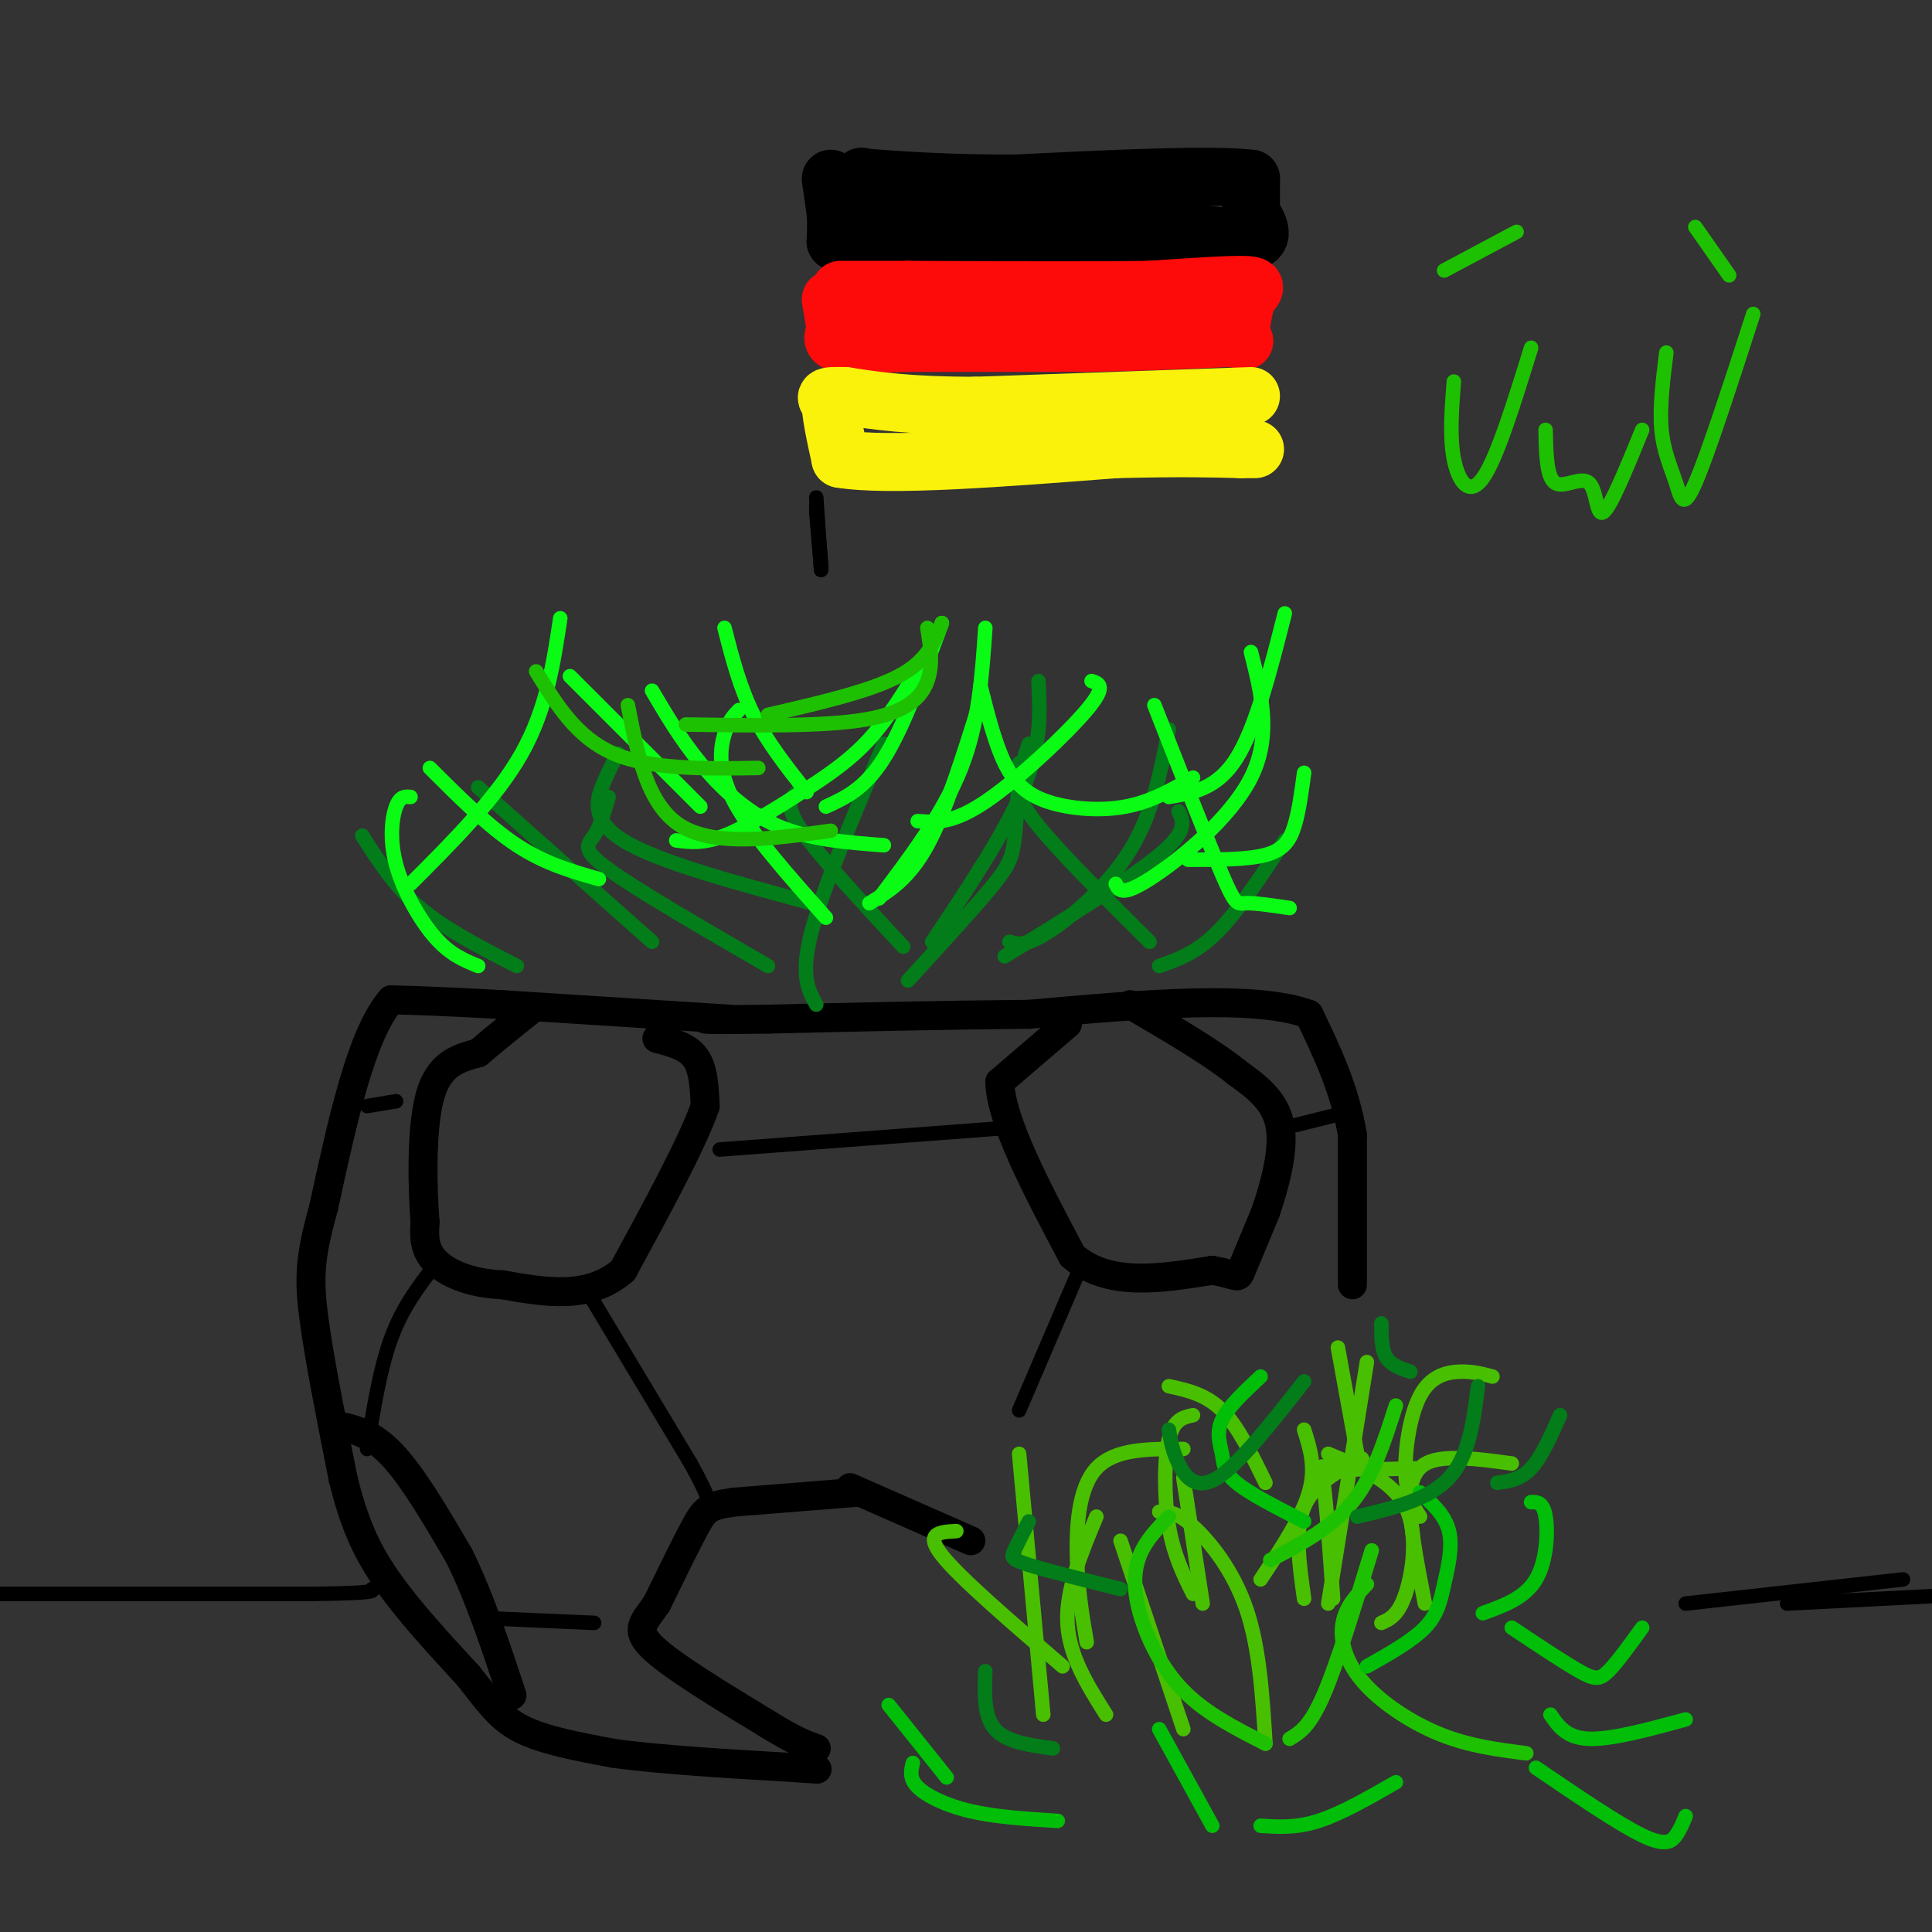 <svg viewBox='0 0 400 400' version='1.1' xmlns='http://www.w3.org/2000/svg' xmlns:xlink='http://www.w3.org/1999/xlink'><rect x="0" y="0" width="400" height="400" fill="#333333" stroke="none"/><g fill='none' stroke='#000000' stroke-width='6' stroke-linecap='round' stroke-linejoin='round'><path d='M151,211c0.000,0.000 -47.000,-3.000 -47,-3'/><path d='M104,208c-11.667,-0.667 -17.333,-0.833 -23,-1'/><path d='M81,207c-6.167,7.000 -10.083,25.000 -14,43'/><path d='M67,250c-2.889,10.333 -3.111,14.667 -2,23c1.111,8.333 3.556,20.667 6,33'/><path d='M71,306c2.178,8.911 4.622,14.689 9,21c4.378,6.311 10.689,13.156 17,20'/><path d='M97,347c4.244,5.333 6.356,8.667 11,11c4.644,2.333 11.822,3.667 19,5'/><path d='M127,363c9.500,1.333 23.750,2.167 38,3'/><path d='M165,366c6.667,0.500 4.333,0.250 2,0'/><path d='M280,266c0.000,0.000 0.000,-31.000 0,-31'/><path d='M280,235c-1.500,-9.333 -5.250,-17.167 -9,-25'/><path d='M271,210c-11.167,-4.167 -34.583,-2.083 -58,0'/><path d='M213,210c-18.667,0.167 -36.333,0.583 -54,1'/><path d='M159,211c-11.167,0.167 -12.083,0.083 -13,0'/><path d='M136,215c3.167,0.833 6.333,1.667 8,4c1.667,2.333 1.833,6.167 2,10'/><path d='M146,229c-2.500,7.333 -9.750,20.667 -17,34'/><path d='M129,263c-7.000,6.167 -16.000,4.583 -25,3'/><path d='M104,266c-6.911,-0.289 -11.689,-2.511 -14,-5c-2.311,-2.489 -2.156,-5.244 -2,-8'/><path d='M88,253c-0.533,-6.622 -0.867,-19.178 1,-26c1.867,-6.822 5.933,-7.911 10,-9'/><path d='M99,218c3.500,-3.000 7.250,-6.000 11,-9'/><path d='M221,212c0.000,0.000 -14.000,12.000 -14,12'/><path d='M207,224c0.167,8.000 7.583,22.000 15,36'/><path d='M222,260c7.333,6.500 18.167,4.750 29,3'/><path d='M251,263c5.622,1.000 5.178,2.000 6,0c0.822,-2.000 2.911,-7.000 5,-12'/><path d='M262,251c1.844,-5.378 3.956,-12.822 3,-18c-0.956,-5.178 -4.978,-8.089 -9,-11'/><path d='M256,222c-5.167,-4.167 -13.583,-9.083 -22,-14'/><path d='M177,309c0.000,0.000 -25.000,2.000 -25,2'/><path d='M152,311c-5.311,0.711 -6.089,1.489 -8,5c-1.911,3.511 -4.956,9.756 -8,16'/><path d='M136,332c-2.533,3.778 -4.867,5.222 -1,9c3.867,3.778 13.933,9.889 24,16'/><path d='M159,357c5.667,3.500 7.833,4.250 10,5'/><path d='M176,308c0.000,0.000 25.000,11.000 25,11'/><path d='M69,295c3.833,0.750 7.667,1.500 12,6c4.333,4.500 9.167,12.750 14,21'/><path d='M95,322c4.167,8.333 7.583,18.667 11,29'/></g>
<g fill='none' stroke='#000000' stroke-width='3' stroke-linecap='round' stroke-linejoin='round'><path d='M122,268c0.000,0.000 21.000,35.000 21,35'/><path d='M143,303c4.167,7.500 4.083,8.750 4,10'/><path d='M90,262c-3.333,4.333 -6.667,8.667 -9,15c-2.333,6.333 -3.667,14.667 -5,23'/><path d='M100,335c0.000,0.000 23.000,1.000 23,1'/><path d='M149,238c0.000,0.000 53.000,-4.000 53,-4'/><path d='M202,234c8.833,-0.667 4.417,-0.333 0,0'/><path d='M223,264c0.000,0.000 -12.000,28.000 -12,28'/><path d='M268,233c0.000,0.000 8.000,-2.000 8,-2'/><path d='M82,228c0.000,0.000 -6.000,1.000 -6,1'/></g>
<g fill='none' stroke='#000000' stroke-width='12' stroke-linecap='round' stroke-linejoin='round'><path d='M172,37c0.000,0.000 1.000,7.000 1,7'/><path d='M173,44c0.167,2.167 0.083,4.083 0,6'/><path d='M173,50c5.000,0.833 17.500,-0.083 30,-1'/><path d='M203,49c11.167,-0.333 24.083,-0.667 37,-1'/><path d='M240,48c9.333,0.167 14.167,1.083 19,2'/><path d='M259,50c3.167,-0.667 1.583,-3.333 0,-6'/><path d='M259,44c0.000,-2.167 0.000,-4.583 0,-7'/><path d='M259,37c-8.167,-1.000 -28.583,0.000 -49,1'/><path d='M210,38c-12.833,0.000 -20.417,-0.500 -28,-1'/><path d='M182,37c-5.012,-0.357 -3.542,-0.750 -3,0c0.542,0.750 0.155,2.643 1,4c0.845,1.357 2.923,2.179 5,3'/><path d='M185,44c3.000,0.333 8.000,-0.333 13,-1'/></g>
<g fill='none' stroke='#FD0A0A' stroke-width='12' stroke-linecap='round' stroke-linejoin='round'><path d='M172,62c0.000,0.000 1.000,6.000 1,6'/><path d='M173,68c-0.244,1.600 -1.356,2.600 1,3c2.356,0.400 8.178,0.200 14,0'/><path d='M188,71c8.500,0.000 22.750,0.000 37,0'/><path d='M225,71c11.000,-0.167 20.000,-0.583 29,-1'/><path d='M254,70c5.133,0.200 3.467,1.200 3,0c-0.467,-1.200 0.267,-4.600 1,-8'/><path d='M258,62c1.044,-1.956 3.156,-2.844 0,-3c-3.156,-0.156 -11.578,0.422 -20,1'/><path d='M238,60c-11.667,0.167 -30.833,0.083 -50,0'/><path d='M188,60c-10.667,0.000 -12.333,0.000 -14,0'/></g>
<g fill='none' stroke='#FBF20B' stroke-width='12' stroke-linecap='round' stroke-linejoin='round'><path d='M259,82c0.000,0.000 -57.000,2.000 -57,2'/><path d='M202,84c-14.000,0.000 -20.500,-1.000 -27,-2'/><path d='M175,82c-5.000,-0.167 -4.000,0.417 -3,1'/><path d='M172,83c-0.167,2.167 0.917,7.083 2,12'/><path d='M174,95c9.833,1.667 33.417,-0.167 57,-2'/><path d='M231,93c13.833,-0.333 19.917,-0.167 26,0'/><path d='M257,93c4.500,0.000 2.750,0.000 1,0'/></g>
<g fill='none' stroke='#000000' stroke-width='3' stroke-linecap='round' stroke-linejoin='round'><path d='M169,103c0.000,0.000 1.000,15.000 1,15'/><path d='M170,118c-0.111,-1.089 -0.889,-11.311 -1,-13c-0.111,-1.689 0.444,5.156 1,12'/><path d='M170,117c0.000,0.167 -0.500,-5.417 -1,-11'/></g>
<g fill='none' stroke='#49BF01' stroke-width='3' stroke-linecap='round' stroke-linejoin='round'><path d='M249,332c0.000,0.000 -4.000,-26.000 -4,-26'/><path d='M247,330c-2.000,-4.022 -4.000,-8.044 -5,-14c-1.000,-5.956 -1.000,-13.844 0,-18c1.000,-4.156 3.000,-4.578 5,-5'/><path d='M261,327c4.250,-6.417 8.500,-12.833 10,-18c1.500,-5.167 0.250,-9.083 -1,-13'/><path d='M270,331c-1.000,-7.083 -2.000,-14.167 0,-19c2.000,-4.833 7.000,-7.417 12,-10'/><path d='M275,332c0.000,0.000 8.000,-50.000 8,-50'/><path d='M286,336c1.756,-0.778 3.511,-1.556 5,-6c1.489,-4.444 2.711,-12.556 0,-18c-2.711,-5.444 -9.356,-8.222 -16,-11'/><path d='M276,331c-0.689,-9.800 -1.378,-19.600 -2,-24c-0.622,-4.400 -1.178,-3.400 2,-3c3.178,0.400 10.089,0.200 17,0'/><path d='M295,332c-1.733,-8.911 -3.467,-17.822 -3,-23c0.467,-5.178 3.133,-6.622 7,-7c3.867,-0.378 8.933,0.311 14,1'/><path d='M294,314c-1.411,-2.149 -2.821,-4.298 -3,-9c-0.179,-4.702 0.875,-11.958 3,-16c2.125,-4.042 5.321,-4.869 8,-5c2.679,-0.131 4.839,0.435 7,1'/><path d='M281,301c0.000,0.000 -4.000,-22.000 -4,-22'/><path d='M262,307c-2.833,-5.833 -5.667,-11.667 -9,-15c-3.333,-3.333 -7.167,-4.167 -11,-5'/><path d='M220,345c-10.667,-9.167 -21.333,-18.333 -25,-23c-3.667,-4.667 -0.333,-4.833 3,-5'/><path d='M229,355c-3.833,-6.083 -7.667,-12.167 -8,-19c-0.333,-6.833 2.833,-14.417 6,-22'/><path d='M216,355c0.000,0.000 -5.000,-54.000 -5,-54'/><path d='M225,340c-0.889,-5.156 -1.778,-10.311 -2,-17c-0.222,-6.689 0.222,-14.911 4,-19c3.778,-4.089 10.889,-4.044 18,-4'/><path d='M245,358c0.000,0.000 -13.000,-39.000 -13,-39'/><path d='M262,361c-0.622,-10.000 -1.244,-20.000 -4,-28c-2.756,-8.000 -7.644,-14.000 -11,-17c-3.356,-3.000 -5.178,-3.000 -7,-3'/></g>
<g fill='none' stroke='#1EC101' stroke-width='3' stroke-linecap='round' stroke-linejoin='round'><path d='M267,360c2.083,-1.250 4.167,-2.500 7,-9c2.833,-6.500 6.417,-18.250 10,-30'/><path d='M262,361c-6.202,-3.149 -12.405,-6.298 -17,-11c-4.595,-4.702 -7.583,-10.958 -9,-16c-1.417,-5.042 -1.262,-8.869 0,-12c1.262,-3.131 3.631,-5.565 6,-8'/><path d='M263,323c6.333,-3.333 12.667,-6.667 17,-12c4.333,-5.333 6.667,-12.667 9,-20'/><path d='M316,363c-5.946,-0.756 -11.893,-1.512 -18,-4c-6.107,-2.488 -12.375,-6.708 -16,-11c-3.625,-4.292 -4.607,-8.655 -4,-12c0.607,-3.345 2.804,-5.673 5,-8'/></g>
<g fill='none' stroke='#01BE09' stroke-width='3' stroke-linecap='round' stroke-linejoin='round'><path d='M283,345c4.685,-2.643 9.369,-5.286 12,-8c2.631,-2.714 3.208,-5.500 4,-9c0.792,-3.500 1.798,-7.714 1,-11c-0.798,-3.286 -3.399,-5.643 -6,-8'/><path d='M270,315c-5.625,-2.857 -11.250,-5.714 -14,-8c-2.750,-2.286 -2.625,-4.000 -3,-6c-0.375,-2.000 -1.250,-4.286 0,-7c1.250,-2.714 4.625,-5.857 8,-9'/><path d='M307,334c4.356,-1.578 8.711,-3.156 11,-7c2.289,-3.844 2.511,-9.956 2,-13c-0.511,-3.044 -1.756,-3.022 -3,-3'/><path d='M313,337c5.400,3.600 10.800,7.200 14,9c3.200,1.800 4.200,1.800 6,0c1.800,-1.800 4.400,-5.400 7,-9'/><path d='M321,355c1.667,2.417 3.333,4.833 8,5c4.667,0.167 12.333,-1.917 20,-4'/><path d='M318,366c8.556,5.822 17.111,11.644 22,14c4.889,2.356 6.111,1.244 7,0c0.889,-1.244 1.444,-2.622 2,-4'/><path d='M289,369c-5.667,3.250 -11.333,6.500 -16,8c-4.667,1.500 -8.333,1.250 -12,1'/><path d='M251,378c0.000,0.000 -11.000,-20.000 -11,-20'/><path d='M219,377c-6.400,-0.400 -12.800,-0.800 -18,-2c-5.200,-1.200 -9.200,-3.200 -11,-5c-1.800,-1.800 -1.400,-3.400 -1,-5'/><path d='M196,368c0.000,0.000 -12.000,-15.000 -12,-15'/></g>
<g fill='none' stroke='#027D19' stroke-width='3' stroke-linecap='round' stroke-linejoin='round'><path d='M232,329c-7.622,-1.911 -15.244,-3.822 -19,-5c-3.756,-1.178 -3.644,-1.622 -3,-3c0.644,-1.378 1.822,-3.689 3,-6'/><path d='M242,296c0.356,2.178 0.711,4.356 2,7c1.289,2.644 3.511,5.756 8,3c4.489,-2.756 11.244,-11.378 18,-20'/><path d='M281,314c7.417,-1.750 14.833,-3.500 19,-8c4.167,-4.500 5.083,-11.750 6,-19'/><path d='M310,307c2.417,-0.333 4.833,-0.667 7,-3c2.167,-2.333 4.083,-6.667 6,-11'/><path d='M292,284c-2.000,-0.667 -4.000,-1.333 -5,-3c-1.000,-1.667 -1.000,-4.333 -1,-7'/><path d='M218,362c-4.833,-0.667 -9.667,-1.333 -12,-4c-2.333,-2.667 -2.167,-7.333 -2,-12'/><path d='M169,208c-1.667,-3.000 -3.333,-6.000 -1,-15c2.333,-9.000 8.667,-24.000 15,-39'/><path d='M188,203c6.644,-7.267 13.289,-14.533 17,-19c3.711,-4.467 4.489,-6.133 5,-10c0.511,-3.867 0.756,-9.933 1,-16'/><path d='M187,196c-8.667,-9.333 -17.333,-18.667 -21,-24c-3.667,-5.333 -2.333,-6.667 -1,-8'/><path d='M193,195c7.667,-11.500 15.333,-23.000 19,-32c3.667,-9.000 3.333,-15.500 3,-22'/><path d='M209,195c1.667,0.489 3.333,0.978 8,-2c4.667,-2.978 12.333,-9.422 17,-17c4.667,-7.578 6.333,-16.289 8,-25'/><path d='M238,195c-9.222,-9.178 -18.444,-18.356 -23,-24c-4.556,-5.644 -4.444,-7.756 -4,-10c0.444,-2.244 1.222,-4.622 2,-7'/><path d='M168,187c-15.956,-4.289 -31.911,-8.578 -39,-13c-7.089,-4.422 -5.311,-8.978 -4,-12c1.311,-3.022 2.156,-4.511 3,-6'/><path d='M159,200c-13.533,-7.844 -27.067,-15.689 -33,-20c-5.933,-4.311 -4.267,-5.089 -3,-7c1.267,-1.911 2.133,-4.956 3,-8'/><path d='M135,195c0.000,0.000 -36.000,-32.000 -36,-32'/><path d='M107,200c-7.333,-3.750 -14.667,-7.500 -20,-12c-5.333,-4.500 -8.667,-9.750 -12,-15'/><path d='M208,198c13.000,-8.000 26.000,-16.000 32,-21c6.000,-5.000 5.000,-7.000 4,-9'/><path d='M240,200c3.833,-1.333 7.667,-2.667 12,-7c4.333,-4.333 9.167,-11.667 14,-19'/></g>
<g fill='none' stroke='#0AFC15' stroke-width='3' stroke-linecap='round' stroke-linejoin='round'><path d='M180,187c4.083,-2.500 8.167,-5.000 12,-12c3.833,-7.000 7.417,-18.500 11,-30'/><path d='M171,190c-7.733,-8.689 -15.467,-17.378 -19,-24c-3.533,-6.622 -2.867,-11.178 -2,-14c0.867,-2.822 1.933,-3.911 3,-5'/><path d='M182,186c6.667,-8.833 13.333,-17.667 17,-27c3.667,-9.333 4.333,-19.167 5,-29'/><path d='M171,167c4.000,-1.833 8.000,-3.667 12,-10c4.000,-6.333 8.000,-17.167 12,-28'/><path d='M167,164c-4.083,-5.167 -8.167,-10.333 -11,-16c-2.833,-5.667 -4.417,-11.833 -6,-18'/><path d='M145,167c0.000,0.000 -27.000,-27.000 -27,-27'/><path d='M124,182c-5.583,-1.583 -11.167,-3.167 -17,-7c-5.833,-3.833 -11.917,-9.917 -18,-16'/><path d='M99,200c-2.917,-1.185 -5.833,-2.369 -9,-6c-3.167,-3.631 -6.583,-9.708 -8,-15c-1.417,-5.292 -0.833,-9.798 0,-12c0.833,-2.202 1.917,-2.101 3,-2'/><path d='M85,183c8.917,-8.917 17.833,-17.833 23,-27c5.167,-9.167 6.583,-18.583 8,-28'/><path d='M140,174c2.768,0.363 5.536,0.726 10,-1c4.464,-1.726 10.625,-5.542 16,-9c5.375,-3.458 9.964,-6.560 14,-11c4.036,-4.440 7.518,-10.220 11,-16'/><path d='M190,170c3.600,0.289 7.200,0.578 14,-4c6.800,-4.578 16.800,-14.022 21,-19c4.200,-4.978 2.600,-5.489 1,-6'/><path d='M267,188c-3.556,-0.533 -7.111,-1.067 -9,-1c-1.889,0.067 -2.111,0.733 -5,-6c-2.889,-6.733 -8.444,-20.867 -14,-35'/><path d='M231,183c0.622,1.333 1.244,2.667 7,-1c5.756,-3.667 16.644,-12.333 21,-21c4.356,-8.667 2.178,-17.333 0,-26'/><path d='M242,165c5.000,-0.833 10.000,-1.667 14,-8c4.000,-6.333 7.000,-18.167 10,-30'/><path d='M246,178c6.133,0.000 12.267,0.000 16,-1c3.733,-1.000 5.067,-3.000 6,-6c0.933,-3.000 1.467,-7.000 2,-11'/><path d='M247,161c-4.345,2.506 -8.690,5.012 -14,6c-5.310,0.988 -11.583,0.458 -16,-1c-4.417,-1.458 -6.976,-3.845 -9,-8c-2.024,-4.155 -3.512,-10.077 -5,-16'/><path d='M183,175c-7.733,-0.578 -15.467,-1.156 -22,-4c-6.533,-2.844 -11.867,-7.956 -16,-13c-4.133,-5.044 -7.067,-10.022 -10,-15'/></g>
<g fill='none' stroke='#000000' stroke-width='3' stroke-linecap='round' stroke-linejoin='round'><path d='M0,330c0.000,0.000 65.000,0.000 65,0'/><path d='M65,330c12.833,-0.167 12.417,-0.583 12,-1'/><path d='M349,332c0.000,0.000 45.000,-5.000 45,-5'/><path d='M370,332c0.000,0.000 39.000,-2.000 39,-2'/></g>
<g fill='none' stroke='#1EC101' stroke-width='3' stroke-linecap='round' stroke-linejoin='round'><path d='M172,172c-12.000,1.667 -24.000,3.333 -31,-1c-7.000,-4.333 -9.000,-14.667 -11,-25'/><path d='M157,159c-11.167,0.167 -22.333,0.333 -30,-3c-7.667,-3.333 -11.833,-10.167 -16,-17'/><path d='M142,150c14.178,0.222 28.356,0.444 37,-1c8.644,-1.444 11.756,-4.556 13,-8c1.244,-3.444 0.622,-7.222 0,-11'/><path d='M159,148c10.500,-2.417 21.000,-4.833 27,-8c6.000,-3.167 7.500,-7.083 9,-11'/><path d='M301,79c-0.444,5.711 -0.889,11.422 0,16c0.889,4.578 3.111,8.022 6,4c2.889,-4.022 6.444,-15.511 10,-27'/><path d='M320,89c0.095,4.929 0.190,9.857 2,11c1.810,1.143 5.333,-1.500 7,0c1.667,1.500 1.476,7.143 3,6c1.524,-1.143 4.762,-9.071 8,-17'/><path d='M345,73c-0.714,5.726 -1.429,11.452 -1,16c0.429,4.548 2.000,7.917 3,11c1.000,3.083 1.429,5.881 4,0c2.571,-5.881 7.286,-20.440 12,-35'/><path d='M351,47c0.000,0.000 7.000,10.000 7,10'/><path d='M314,48c0.000,0.000 -15.000,8.000 -15,8'/></g>
</svg>